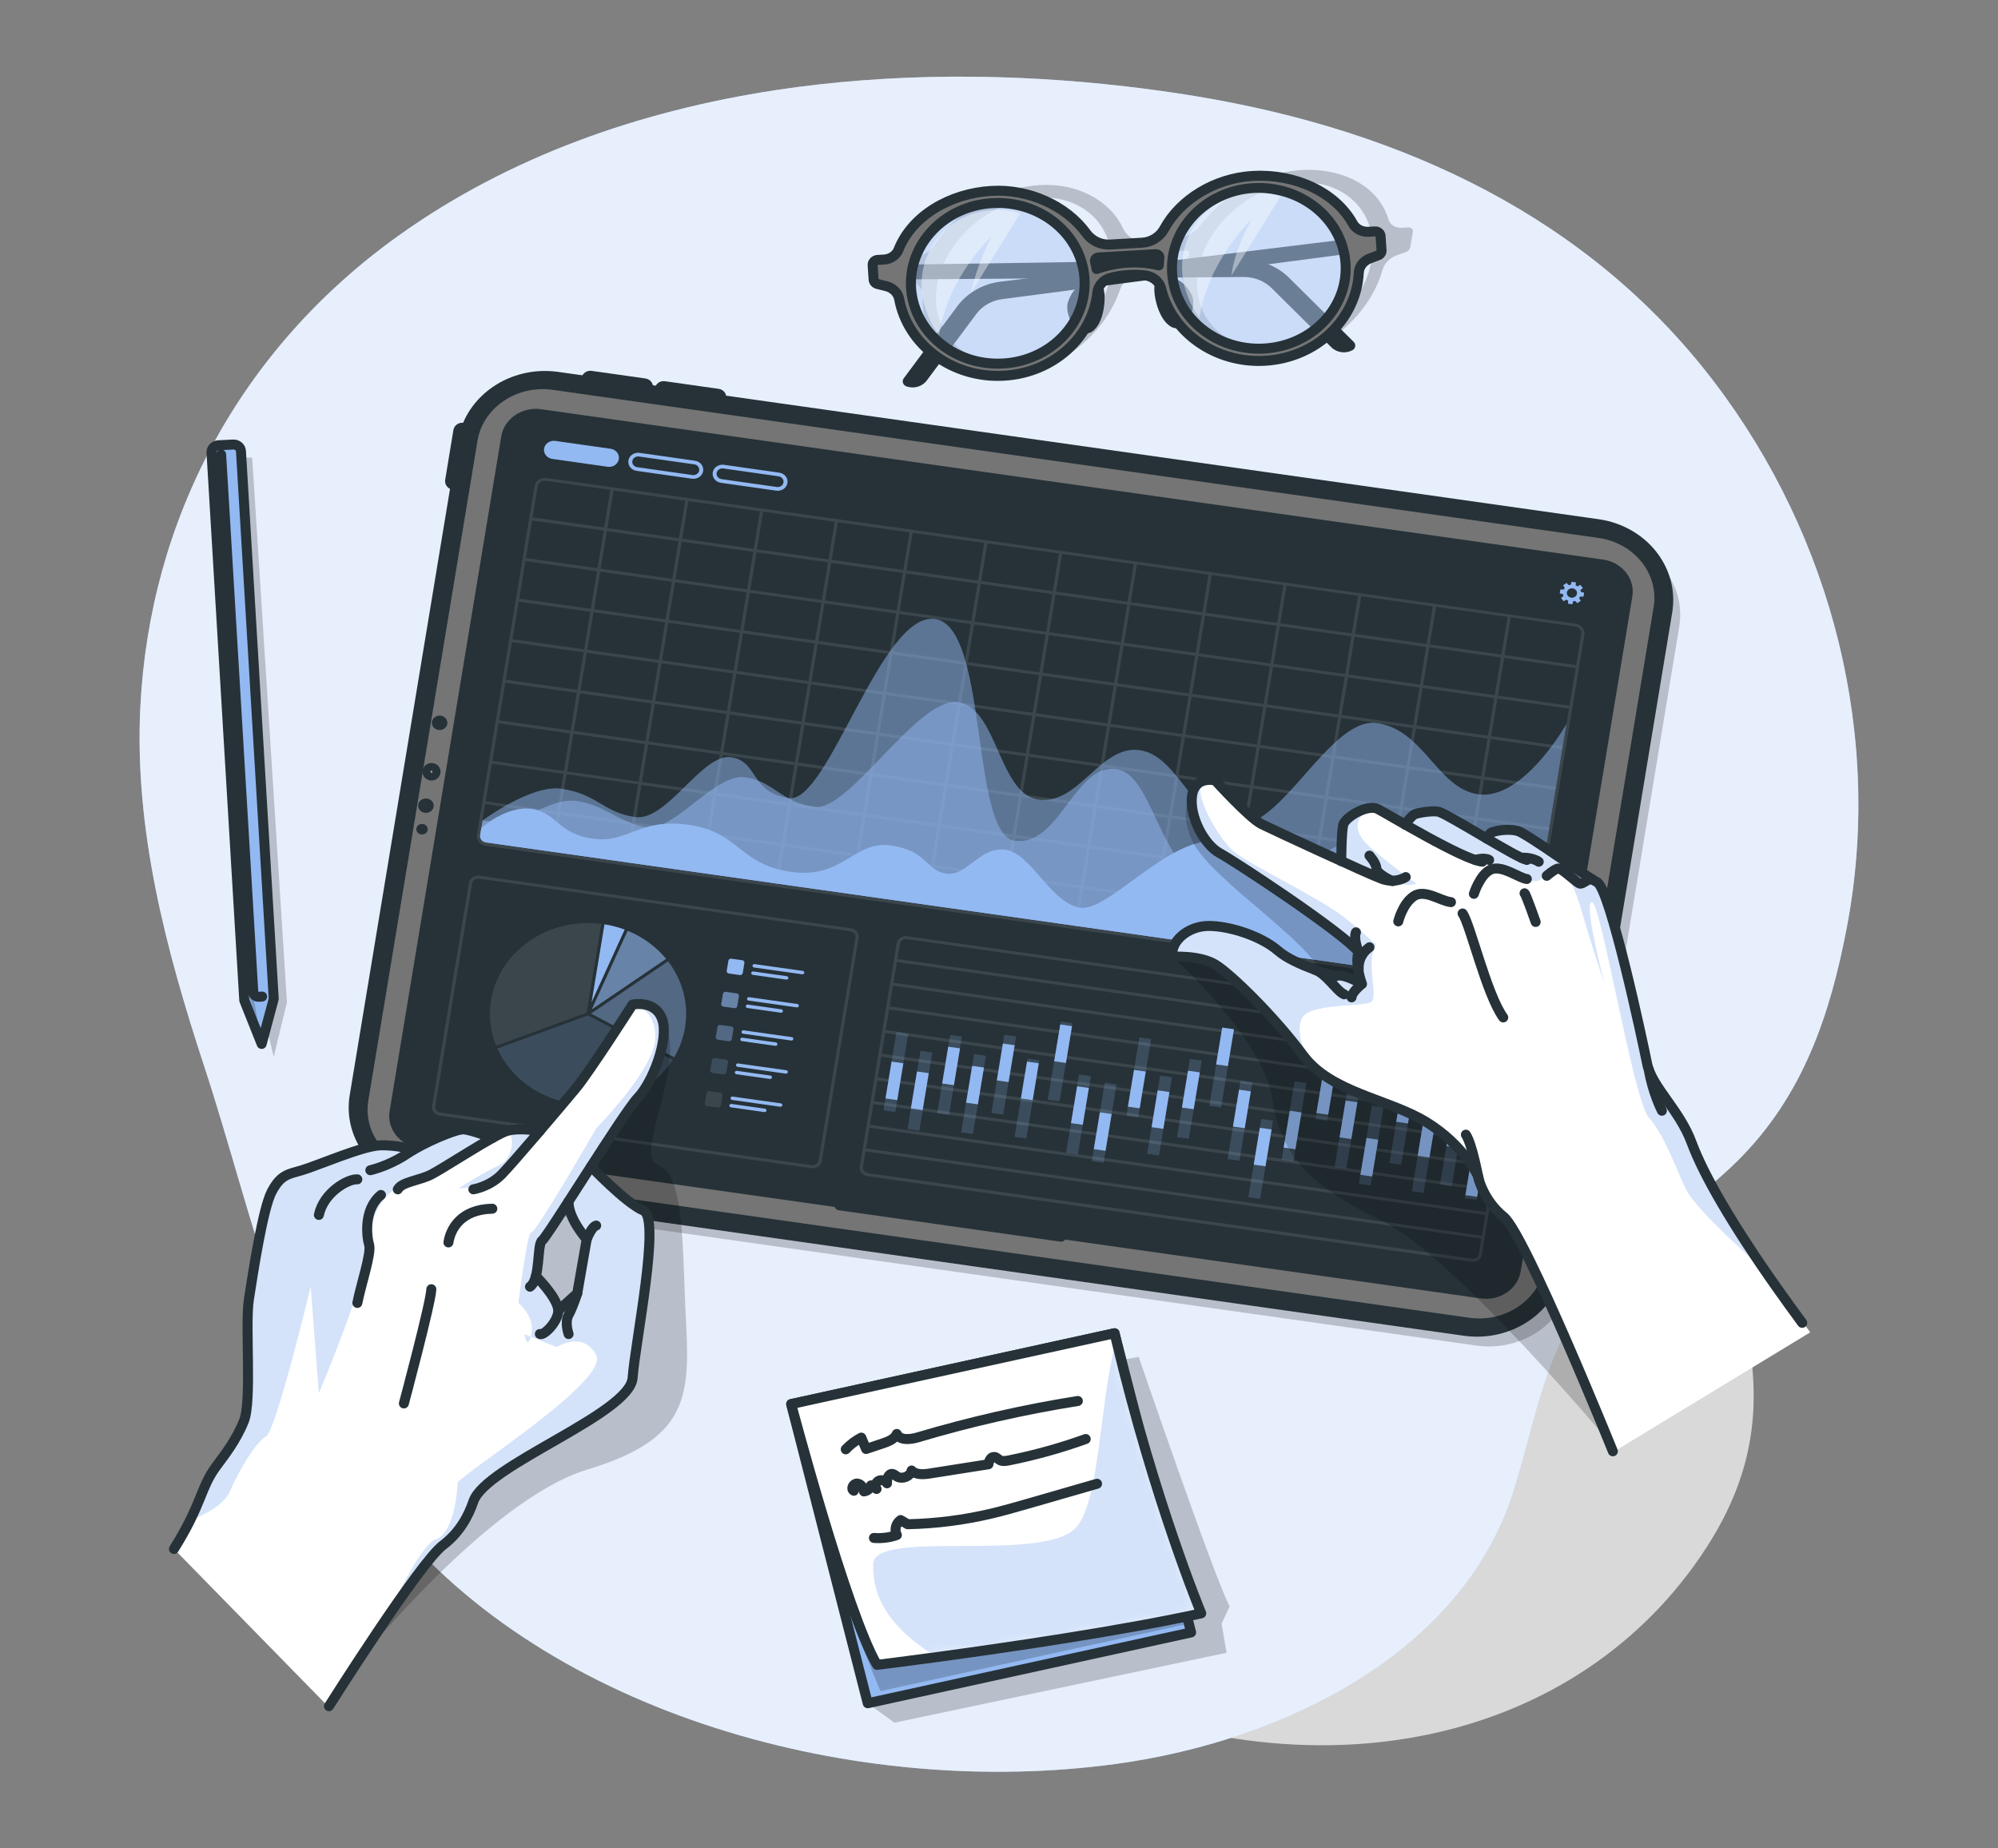 <svg width="200" height="185" viewBox="0 0 200 185" fill="none" xmlns="http://www.w3.org/2000/svg">
<rect x="0" y="0" width="200" height="185" fill="#808080" stroke="none"/>
<path opacity="0.7" d="M27.172 61.823C27.172 61.823 16.02 88.459 31.692 115.288C47.36 142.12 79.644 156.284 105.48 168.402C131.316 180.519 158.144 174.618 170.892 154.771C183.64 134.924 166.152 120.757 166.132 92.455C166.112 64.154 170.712 56.662 154.148 32.752C137.584 8.839 96.924 3.548 66.188 21.282C35.452 39.016 27.172 61.819 27.172 61.819V61.823Z" fill="white"/>
<path d="M77.58 9.031C64.016 11.104 51.012 15.658 39.964 23.535C23.892 34.994 14.976 52.125 14.048 70.759C13.436 83.057 16.608 95.049 20.444 106.726C25.376 121.748 28.56 138.861 38.86 151.7C54.896 171.687 85.896 180.108 111.816 176.53C128.564 174.218 146.26 165.419 151.412 149.52C153.32 143.634 154.248 137.307 157.508 131.868C161.416 125.348 168.5 121.541 173.88 116.232C180.524 109.675 183.204 101.506 184.86 92.862C188.484 73.952 183.536 53.913 171.588 38.224C159.12 21.852 140.624 13.072 119.624 9.616C117.32 9.235 115.004 8.917 112.68 8.647C101.148 7.311 89.156 7.267 77.576 9.031H77.58Z" fill="#AECAF5"/>
<path opacity="0.7" d="M77.58 9.031C64.016 11.104 51.012 15.658 39.964 23.535C23.892 34.994 14.976 52.125 14.048 70.759C13.436 83.057 16.608 95.049 20.444 106.726C25.376 121.748 28.56 138.861 38.86 151.7C54.896 171.687 85.896 180.108 111.816 176.53C128.564 174.218 146.26 165.419 151.412 149.52C153.32 143.634 154.248 137.307 157.508 131.868C161.416 125.348 168.5 121.541 173.88 116.232C180.524 109.675 183.204 101.506 184.86 92.862C188.484 73.952 183.536 53.913 171.588 38.224C159.12 21.852 140.624 13.072 119.624 9.616C117.32 9.235 115.004 8.917 112.68 8.647C101.148 7.311 89.156 7.267 77.576 9.031H77.58Z" fill="white"/>
<path opacity="0.2" d="M80.512 141.584L113.984 135.809C113.984 135.809 121.56 157.92 123.088 160.78L122.28 162.515L122.784 165.42L89.528 172.42L86.86 170.474L80.512 141.584Z" fill="black"/>
<path d="M111.567 133.439L79.194 140.528L86.859 170.473L119.232 163.384L111.567 133.439Z" fill="#93B9F2"/>
<mask id="mask0_6895_63170" style="mask-type:luminance" maskUnits="userSpaceOnUse" x="79" y="133" width="41" height="38">
<path d="M111.567 133.439L79.194 140.528L86.859 170.473L119.232 163.384L111.567 133.439Z" fill="white"/>
</mask>
<g mask="url(#mask0_6895_63170)">
<path opacity="0.2" d="M113.636 141.518L119.008 162.5L88.136 169.26C84.416 160.65 81.572 149.809 81.572 149.809L113.636 141.518Z" fill="black"/>
</g>
<path d="M111.567 133.439L79.194 140.528L86.859 170.473L119.232 163.384L111.567 133.439Z" stroke="#263238" stroke-linecap="round" stroke-linejoin="round"/>
<path d="M120.244 161.475C112.156 163.248 100.696 164.913 93.784 165.852C90.168 166.341 87.792 166.629 87.792 166.629C84.728 161.435 79.2 140.53 79.2 140.53L111.572 133.44C111.632 133.696 111.692 133.951 111.752 134.203C115.616 150.383 120.244 161.475 120.244 161.475Z" fill="white"/>
<mask id="mask1_6895_63170" style="mask-type:luminance" maskUnits="userSpaceOnUse" x="79" y="133" width="42" height="34">
<path d="M120.244 161.475C112.156 163.248 100.696 164.913 93.784 165.852C90.168 166.341 87.792 166.629 87.792 166.629C84.728 161.435 79.2 140.53 79.2 140.53L111.572 133.44C111.632 133.696 111.692 133.951 111.752 134.203C115.616 150.383 120.244 161.475 120.244 161.475Z" fill="white"/>
</mask>
<g mask="url(#mask1_6895_63170)">
<path opacity="0.4" d="M120.244 161.475C112.156 163.247 100.696 164.912 93.784 165.852C88.592 162.659 87.34 159.529 87.404 156.543C87.476 152.994 104.168 156.461 107.656 152.95C110.144 150.445 110.072 139.811 111.752 134.202C115.616 150.382 120.244 161.475 120.244 161.475Z" fill="#93B9F2"/>
</g>
<path d="M120.244 161.475C112.156 163.248 100.696 164.913 93.784 165.852C90.168 166.341 87.792 166.629 87.792 166.629C84.728 161.435 79.2 140.53 79.2 140.53L111.572 133.44C111.632 133.696 111.692 133.951 111.752 134.203C115.616 150.383 120.244 161.475 120.244 161.475Z" stroke="#263238" stroke-linecap="round" stroke-linejoin="round"/>
<path d="M84.66 145.058C85.1 144.588 85.628 144.189 86.216 143.885C86.376 144.267 86.536 144.644 86.696 145.025C87.256 144.836 87.816 144.648 88.372 144.463C88.932 144.274 89.552 144.033 89.768 143.519C90.076 144.196 91.136 144.082 91.892 143.856C97.124 142.298 102.476 141.081 107.892 140.219" stroke="#263238" stroke-linecap="round" stroke-linejoin="round"/>
<path d="M85.472 149.203C85.124 149.036 85.412 148.459 85.804 148.485C86.196 148.511 86.448 148.907 86.48 149.269C86.82 149.236 87.12 148.981 87.188 148.666C87.372 148.785 87.556 148.903 87.744 149.025C87.552 148.77 87.648 148.374 87.936 148.218C88.224 148.063 88.648 148.181 88.792 148.459C88.752 148.041 88.928 147.43 89.372 147.53C89.516 147.564 89.624 147.675 89.748 147.756C90.276 148.107 91.148 147.771 91.252 147.179C91.688 147.638 92.468 147.575 93.12 147.471C95.06 147.164 97.004 146.861 98.944 146.553C98.996 146.213 99.184 145.776 99.548 145.821C99.76 145.847 99.9 146.039 100.088 146.139C100.352 146.28 100.684 146.228 100.98 146.169C103.6 145.643 106.18 144.929 108.68 144.026" stroke="#263238" stroke-linecap="round" stroke-linejoin="round"/>
<path d="M87.48 153.927C88.256 153.99 89.048 153.89 89.776 153.635C89.5 153.139 89.668 152.469 90.152 152.136C90.388 152.277 90.62 152.414 90.856 152.554C93.688 152.495 96.508 152.136 99.252 151.485C100.484 151.193 101.696 150.841 102.912 150.494C105.212 149.831 107.516 149.165 109.816 148.503" stroke="#263238" stroke-linecap="round" stroke-linejoin="round"/>
<path opacity="0.2" d="M140.976 22.759L140.332 22.796C139.68 22.832 139.144 22.507 138.984 21.952C138.004 18.64 134.412 16.779 130.248 17.02C126.492 17.234 122.54 19.425 120.248 22.451C119.628 23.269 118.68 23.831 117.72 23.887L114.524 24.072C113.564 24.128 112.788 23.665 112.44 22.903C111.148 20.083 107.872 18.307 104.116 18.522C99.952 18.762 95.648 21.075 93.508 24.564C93.152 25.149 92.492 25.545 91.84 25.582L91.196 25.619C90.904 25.637 90.628 25.874 90.58 26.155L90.328 27.642C90.288 27.872 90.416 28.064 90.64 28.109L91.42 28.323C92.032 28.494 92.416 29.004 92.38 29.644C92.104 34.384 95.72 37.866 100.872 37.573C105.84 37.288 110.56 33.585 112.104 29.012C112.352 28.271 113.06 27.657 113.852 27.472C114.784 27.258 115.984 27.099 117.224 27.254C117.976 27.346 118.504 27.89 118.5 28.627C118.488 33.118 122.032 36.36 127.004 36.075C132.152 35.779 137.04 31.809 138.392 27.006C138.576 26.355 139.144 25.789 139.824 25.548L140.692 25.238C140.936 25.167 141.132 24.956 141.172 24.727L141.424 23.239C141.472 22.962 141.272 22.747 140.98 22.766L140.976 22.759ZM101.076 36.312C96.292 36.585 93.032 33.1 93.808 28.542C94.584 23.983 99.112 20.05 103.896 19.776C108.68 19.503 111.94 22.988 111.164 27.546C110.388 32.105 105.86 36.038 101.076 36.312ZM112.592 26.588C112.612 26.329 112.62 26.074 112.616 25.822C112.616 25.615 112.82 25.415 113.044 25.4L118.772 25.071C118.996 25.06 119.136 25.238 119.064 25.452C118.976 25.707 118.896 25.963 118.824 26.222C116.36 25.552 113.9 26.144 112.596 26.588H112.592ZM127.208 34.813C122.424 35.087 119.164 31.602 119.94 27.043C120.716 22.485 125.244 18.552 130.028 18.278C134.812 18.004 138.072 21.489 137.296 26.048C136.52 30.606 131.992 34.539 127.208 34.813Z" fill="black"/>
<path d="M136.868 23.688L100.164 28.187C98.412 28.401 96.84 29.293 95.836 30.64L90.464 37.866C90.252 38.151 90.384 38.547 90.736 38.672C91.476 38.935 92.316 38.695 92.764 38.092L97.732 31.417C98.332 30.614 99.268 30.077 100.312 29.941L137.004 25.131L136.868 23.688Z" fill="#263238"/>
<path d="M87.352 26.537L124.368 25.971C126.136 25.945 127.832 26.611 129.04 27.806L135.508 34.221C135.764 34.477 135.696 34.884 135.368 35.058C134.676 35.42 133.808 35.294 133.268 34.758L127.288 28.834C126.568 28.12 125.556 27.717 124.5 27.724L87.444 27.983L87.348 26.537H87.352Z" fill="#263238"/>
<path d="M109.788 28.715C110.244 28.797 110.224 31.664 109.192 32.648C108.164 33.633 107.1 31.254 107.372 30.403C107.644 29.552 108.36 28.464 109.788 28.712V28.715Z" fill="#AECAF5" stroke="#263238" stroke-linecap="round" stroke-linejoin="round"/>
<path d="M116.22 28.345C115.78 28.475 116.184 31.324 117.336 32.182C118.488 33.041 119.224 30.558 118.844 29.747C118.464 28.937 117.604 27.934 116.22 28.345Z" fill="#AECAF5" stroke="#263238" stroke-linecap="round" stroke-linejoin="round"/>
<path opacity="0.5" d="M93.288 21.97C95.224 20.439 99.324 17.83 103.812 20.309C108.3 22.792 109.852 25.482 108.928 29.141C108.004 32.8 105.18 37.677 98.524 36.826C91.868 35.975 87.276 26.725 93.288 21.97Z" fill="#AECAF5"/>
<path opacity="0.5" d="M119.46 20.79C121.396 19.258 125.496 16.649 129.984 19.128C134.472 21.611 136.024 24.301 135.1 27.96C134.176 31.62 131.352 36.496 124.696 35.645C118.04 34.794 113.448 25.544 119.46 20.79Z" fill="#AECAF5"/>
<path d="M137.632 23.162L136.988 23.199C136.336 23.236 135.716 22.922 135.42 22.381C133.64 19.17 129.556 17.368 125.388 17.608C121.632 17.823 118.148 19.954 116.544 22.896C116.112 23.691 115.284 24.235 114.324 24.291L111.128 24.476C110.168 24.531 109.272 24.083 108.736 23.343C106.752 20.609 103.012 18.889 99.256 19.107C95.092 19.347 91.28 21.597 89.94 24.99C89.716 25.556 89.144 25.941 88.492 25.978L87.848 26.015C87.556 26.033 87.332 26.263 87.352 26.536L87.448 27.983C87.464 28.205 87.64 28.39 87.876 28.434L88.716 28.642C89.376 28.805 89.888 29.3 90.004 29.922C90.852 34.525 95.348 37.899 100.496 37.603C105.464 37.318 109.368 33.714 109.844 29.274C109.92 28.557 110.492 27.957 111.248 27.78C112.144 27.569 113.32 27.413 114.616 27.561C115.4 27.65 116.064 28.179 116.236 28.893C117.292 33.256 121.656 36.393 126.628 36.108C131.776 35.812 135.784 31.95 136.016 27.288C136.048 26.655 136.488 26.107 137.12 25.867L137.928 25.563C138.156 25.493 138.308 25.29 138.292 25.067L138.196 23.621C138.176 23.351 137.928 23.143 137.632 23.162ZM100.416 36.382C95.632 36.656 91.496 33.278 91.2 28.853C90.904 24.427 94.556 20.602 99.34 20.328C104.124 20.054 108.26 23.432 108.556 27.857C108.852 32.282 105.2 36.108 100.416 36.382ZM109.772 26.925C109.728 26.673 109.676 26.425 109.612 26.181C109.56 25.981 109.72 25.785 109.944 25.77L115.672 25.441C115.896 25.43 116.084 25.604 116.056 25.811C116.024 26.059 116.004 26.307 115.996 26.559C113.34 25.911 110.988 26.492 109.768 26.925H109.772ZM126.548 34.884C121.764 35.157 117.628 31.779 117.332 27.354C117.036 22.929 120.688 19.103 125.472 18.829C130.256 18.555 134.392 21.934 134.688 26.359C134.984 30.784 131.332 34.61 126.548 34.884Z" fill="#757575" stroke="#263238" stroke-linecap="round" stroke-linejoin="round"/>
<path opacity="0.4" d="M94 33.537C94 33.537 90.796 29.622 93.056 25.071C95.092 20.975 99.864 20.509 102.112 21.39L97.18 29.333C97.836 26.366 99.22 23.691 99.22 23.691C99.22 23.691 94.872 27.757 94 33.537Z" fill="white"/>
<path opacity="0.4" d="M120.072 31.809C120.072 31.809 116.868 27.895 119.128 23.343C121.164 19.248 125.936 18.781 128.184 19.662L123.252 27.606C123.624 24.75 125.292 21.963 125.292 21.963C125.292 21.963 120.944 26.03 120.072 31.809Z" fill="white"/>
<path opacity="0.2" d="M26.24 100.95L27.4 105.771L28.724 100.314L25.244 45.802H22.872L26.24 100.95Z" fill="black"/>
<path d="M24.12 45.14L27.4 99.974L26.192 104.484L24.452 100.126L21.172 45.292C21.148 44.91 21.464 44.589 21.872 44.566L23.332 44.492C23.744 44.47 24.092 44.763 24.116 45.14H24.12Z" fill="#93B9F2"/>
<mask id="mask2_6895_63170" style="mask-type:luminance" maskUnits="userSpaceOnUse" x="21" y="44" width="7" height="61">
<path d="M24.12 45.14L27.4 99.974L26.192 104.484L24.452 100.126L21.172 45.292C21.148 44.91 21.464 44.589 21.872 44.566L23.332 44.492C23.744 44.47 24.092 44.763 24.116 45.14H24.12Z" fill="white"/>
</mask>
<g mask="url(#mask2_6895_63170)">
<path opacity="0.2" d="M26.192 104.485L24.452 100.126L21.172 45.292C21.148 44.911 21.464 44.589 21.872 44.567L22.076 44.556L25.38 99.793L26.188 104.485H26.192Z" fill="black"/>
</g>
<path d="M24.12 45.14L27.4 99.974L26.192 104.484L24.452 100.126L21.172 45.292C21.148 44.91 21.464 44.589 21.872 44.566L23.332 44.492C23.744 44.47 24.092 44.763 24.116 45.14H24.12Z" stroke="#263238" stroke-linecap="round" stroke-linejoin="round"/>
<path d="M22.136 45.491L25.356 99.323C25.372 99.582 25.608 99.778 25.888 99.763L26.24 99.744" fill="#93B9F2"/>
<path d="M22.136 45.491L25.356 99.323C25.372 99.582 25.608 99.778 25.888 99.763L26.24 99.744" stroke="#263238" stroke-linecap="round" stroke-linejoin="round"/>
<path opacity="0.2" d="M36.7 111.17L47.544 45.632C48.24 41.436 52.48 38.553 57.016 39.197L161.14 53.938C165.676 54.582 168.792 58.504 168.096 62.7L157.252 128.238C156.556 132.434 152.316 135.316 147.78 134.672L43.656 119.931C39.12 119.288 36.004 115.366 36.7 111.17Z" fill="black"/>
<path d="M45.057 48.098L45.88 43.12C45.913 42.919 46.114 42.783 46.331 42.813L48.601 43.135L47.658 48.837L45.388 48.515C45.171 48.485 45.023 48.299 45.057 48.098Z" fill="#93B9F2" stroke="#263238" stroke-linecap="round" stroke-linejoin="round"/>
<path d="M59.155 37.614L64.536 38.376C64.754 38.407 64.901 38.592 64.868 38.793L64.52 40.893L58.356 40.02L58.703 37.921C58.737 37.719 58.937 37.583 59.155 37.614Z" fill="#93B9F2" stroke="#263238" stroke-linecap="round" stroke-linejoin="round"/>
<path d="M66.489 38.65L71.87 39.412C72.088 39.443 72.235 39.628 72.202 39.829L71.855 41.929L65.69 41.056L66.038 38.957C66.071 38.756 66.272 38.619 66.489 38.65Z" fill="#93B9F2" stroke="#263238" stroke-linecap="round" stroke-linejoin="round"/>
<path d="M35.5 109.69L46.344 44.152C47.04 39.956 51.28 37.074 55.816 37.718L159.94 52.459C164.476 53.102 167.592 57.025 166.896 61.22L156.052 126.758C155.356 130.954 151.116 133.836 146.58 133.193L42.456 118.452C37.92 117.808 34.804 113.886 35.5 109.69Z" fill="#93B9F2" stroke="#263238" stroke-linecap="round" stroke-linejoin="round"/>
<path d="M146.992 132.382L42.328 117.564C38.448 117.012 35.78 113.656 36.376 110.067L47.304 44.03C47.9 40.441 51.528 37.973 55.408 38.524L160.072 53.343C163.952 53.894 166.62 57.25 166.024 60.839L155.096 126.877C154.5 130.466 150.872 132.933 146.992 132.382Z" fill="#757575" stroke="#263238" stroke-linecap="round" stroke-linejoin="round"/>
<path d="M43.596 77.3C43.56 77.507 43.352 77.648 43.132 77.615C42.908 77.582 42.756 77.389 42.792 77.186C42.828 76.978 43.036 76.838 43.256 76.871C43.48 76.904 43.632 77.097 43.596 77.3Z" fill="#999999" stroke="#263238" stroke-linecap="round" stroke-linejoin="round"/>
<path d="M43.404 80.746C43.34 81.138 42.94 81.408 42.516 81.349C42.092 81.29 41.8 80.919 41.864 80.527C41.928 80.135 42.328 79.865 42.752 79.924C43.176 79.983 43.468 80.353 43.404 80.746Z" fill="#263238"/>
<path d="M44.776 72.454C44.712 72.846 44.312 73.116 43.888 73.057C43.464 72.998 43.172 72.627 43.236 72.235C43.3 71.843 43.7 71.573 44.124 71.632C44.548 71.691 44.84 72.061 44.776 72.454Z" fill="#263238"/>
<path d="M42.804 83.073C42.756 83.361 42.468 83.557 42.156 83.513C41.844 83.468 41.632 83.202 41.68 82.913C41.728 82.625 42.016 82.429 42.328 82.473C42.64 82.517 42.852 82.784 42.804 83.073Z" fill="#263238"/>
<path d="M163.396 59.704L152.224 127.236C151.928 129.008 150.14 130.226 148.224 129.955L60.54 117.542L58.64 117.272L51.492 116.258L48.032 115.77L43.032 115.063L41.94 114.908C40.024 114.637 38.708 112.98 39 111.208L50.176 43.675C50.468 41.903 52.26 40.686 54.176 40.959L86.908 45.592L91.86 46.295L96.592 46.965L102.672 47.823L104.872 48.134L160.46 56.004C162.376 56.277 163.688 57.931 163.396 59.704Z" fill="#263238"/>
<g opacity="0.1">
<path d="M81.204 116.917L44.02 111.652C43.516 111.582 43.168 111.145 43.248 110.679L46.94 88.36C47.016 87.894 47.488 87.572 47.992 87.646L85.176 92.911C85.68 92.982 86.028 93.418 85.948 93.885L82.256 116.203C82.18 116.669 81.708 116.991 81.204 116.917ZM47.948 87.939C47.62 87.891 47.312 88.101 47.264 88.405L43.572 110.723C43.52 111.027 43.748 111.312 44.076 111.356L81.26 116.621C81.588 116.669 81.896 116.458 81.944 116.155L85.636 93.836C85.688 93.533 85.46 93.248 85.132 93.204L47.948 87.939Z" fill="white"/>
</g>
<path opacity="0.4" d="M59.16 101.451L67.488 105.821C68.02 104.918 68.396 103.919 68.572 102.842C68.972 100.415 68.296 98.066 66.872 96.212L59.16 101.451Z" fill="#93B9F2"/>
<path opacity="0.6" d="M59.24 101.025L66.68 95.971C65.688 94.765 64.372 93.784 62.828 93.155L61.36 96.371L59.236 101.025H59.24Z" fill="#93B9F2"/>
<path d="M60.508 92.512L59.22 100.3L62.532 93.037C61.892 92.8 61.216 92.623 60.508 92.512Z" fill="#93B9F2"/>
<path opacity="0.1" d="M58.72 101.358L60.192 92.467C54.892 91.797 49.968 95.183 49.156 100.093C48.892 101.691 49.096 103.256 49.672 104.67L58.716 101.362L58.72 101.358Z" fill="white"/>
<path opacity="0.2" d="M57.376 110.446C61.464 111.023 65.344 109.181 67.324 106.076L58.848 101.629L49.788 104.944C51.06 107.778 53.856 109.947 57.376 110.446Z" fill="#93B9F2"/>
<path d="M74.304 96.107L73.201 95.951C73.064 95.932 72.935 96.019 72.914 96.146L72.745 97.167C72.724 97.294 72.819 97.413 72.956 97.433L74.059 97.589C74.197 97.608 74.326 97.521 74.347 97.394L74.515 96.373C74.536 96.246 74.442 96.127 74.304 96.107Z" fill="#93B9F2"/>
<path d="M80.3 97.514L75.48 96.834C75.38 96.819 75.308 96.73 75.324 96.638C75.34 96.545 75.436 96.478 75.536 96.493L80.356 97.174C80.456 97.189 80.528 97.278 80.512 97.37C80.496 97.463 80.4 97.529 80.3 97.514Z" fill="#93B9F2"/>
<path d="M78.704 98.044L75.356 97.57C75.256 97.555 75.184 97.466 75.2 97.374C75.216 97.281 75.312 97.215 75.412 97.23L78.76 97.703C78.86 97.718 78.932 97.807 78.916 97.899C78.9 97.992 78.804 98.058 78.704 98.044Z" fill="#93B9F2"/>
<path opacity="0.6" d="M73.757 99.423L72.653 99.267C72.516 99.247 72.387 99.335 72.366 99.462L72.197 100.482C72.176 100.61 72.271 100.728 72.408 100.748L73.511 100.904C73.649 100.924 73.778 100.836 73.799 100.709L73.968 99.689C73.989 99.561 73.894 99.442 73.757 99.423Z" fill="#93B9F2"/>
<path d="M79.752 100.826L74.932 100.145C74.832 100.13 74.76 100.042 74.776 99.949C74.792 99.857 74.888 99.79 74.988 99.805L79.808 100.486C79.908 100.5 79.98 100.589 79.964 100.682C79.948 100.774 79.852 100.841 79.752 100.826Z" fill="#93B9F2"/>
<path d="M78.156 101.359L74.808 100.885C74.708 100.871 74.636 100.782 74.652 100.689C74.668 100.597 74.764 100.53 74.864 100.545L78.212 101.019C78.312 101.033 78.384 101.122 78.368 101.215C78.352 101.307 78.256 101.374 78.156 101.359Z" fill="#93B9F2"/>
<path opacity="0.4" d="M73.209 102.737L72.106 102.581C71.968 102.562 71.839 102.649 71.818 102.776L71.65 103.797C71.629 103.924 71.723 104.043 71.861 104.062L72.964 104.219C73.101 104.238 73.23 104.151 73.251 104.023L73.42 103.003C73.441 102.876 73.346 102.757 73.209 102.737Z" fill="#93B9F2"/>
<path d="M79.2 104.141L74.38 103.461C74.28 103.446 74.208 103.357 74.224 103.265C74.24 103.172 74.336 103.105 74.436 103.12L79.256 103.801C79.356 103.816 79.428 103.905 79.412 103.997C79.396 104.09 79.3 104.156 79.2 104.141Z" fill="#93B9F2"/>
<path d="M77.608 104.674L74.26 104.201C74.16 104.186 74.088 104.097 74.104 104.005C74.12 103.912 74.216 103.846 74.316 103.86L77.664 104.334C77.764 104.349 77.836 104.438 77.82 104.53C77.804 104.623 77.708 104.689 77.608 104.674Z" fill="#93B9F2"/>
<path opacity="0.2" d="M72.661 106.053L71.558 105.897C71.42 105.877 71.291 105.964 71.27 106.092L71.102 107.112C71.081 107.239 71.175 107.358 71.313 107.378L72.416 107.534C72.553 107.553 72.682 107.466 72.703 107.339L72.872 106.318C72.893 106.191 72.798 106.072 72.661 106.053Z" fill="#93B9F2"/>
<path d="M78.652 107.457L73.832 106.776C73.732 106.761 73.66 106.672 73.676 106.58C73.692 106.487 73.788 106.421 73.888 106.436L78.708 107.116C78.808 107.131 78.88 107.22 78.864 107.313C78.848 107.405 78.752 107.472 78.652 107.457Z" fill="#93B9F2"/>
<path d="M77.06 107.99L73.712 107.516C73.612 107.501 73.54 107.413 73.556 107.32C73.572 107.228 73.668 107.161 73.768 107.176L77.116 107.649C77.216 107.664 77.288 107.753 77.272 107.846C77.256 107.938 77.16 108.005 77.06 107.99Z" fill="#93B9F2"/>
<path opacity="0.1" d="M72.113 109.371L71.01 109.215C70.872 109.195 70.744 109.283 70.723 109.41L70.554 110.431C70.533 110.558 70.627 110.677 70.765 110.696L71.868 110.852C72.006 110.872 72.134 110.784 72.155 110.657L72.324 109.637C72.345 109.51 72.251 109.391 72.113 109.371Z" fill="white"/>
<path d="M78.104 110.771L73.284 110.091C73.184 110.076 73.112 109.987 73.128 109.894C73.144 109.802 73.24 109.735 73.34 109.75L78.16 110.431C78.26 110.446 78.332 110.535 78.316 110.627C78.3 110.72 78.204 110.786 78.104 110.771Z" fill="#93B9F2"/>
<path d="M76.512 111.304L73.164 110.831C73.064 110.816 72.992 110.727 73.008 110.635C73.024 110.542 73.12 110.476 73.22 110.49L76.568 110.964C76.668 110.979 76.74 111.068 76.724 111.16C76.708 111.253 76.612 111.319 76.512 111.304Z" fill="#93B9F2"/>
<g opacity="0.1">
<path d="M151.264 102.261L90.816 93.703C90.312 93.633 89.84 93.951 89.76 94.417L89.504 95.956L89.456 96.252L89.112 98.328L89.064 98.624L88.72 100.696L88.672 100.992L88.328 103.064L88.28 103.36L87.936 105.436L87.888 105.732L87.544 107.804L87.496 108.1L87.152 110.172L87.104 110.468L86.76 112.543L86.712 112.839L86.368 114.911L86.32 115.207L86.064 116.747C85.988 117.213 86.336 117.649 86.84 117.723L147.288 126.282C147.792 126.352 148.264 126.03 148.34 125.564L148.596 124.025L148.644 123.729L148.988 121.657L149.036 121.361L149.38 119.285L149.428 118.989L149.772 116.917L149.82 116.621L150.164 114.549L150.212 114.253L150.556 112.177L150.604 111.881L150.948 109.809L150.996 109.513L151.34 107.441L151.388 107.145L151.732 105.069L151.78 104.773L152.036 103.234C152.112 102.768 151.768 102.335 151.264 102.261ZM148.024 125.508C147.972 125.812 147.664 126.023 147.34 125.974L86.892 117.416C86.564 117.368 86.336 117.083 86.388 116.78L86.644 115.241L148.28 123.969L148.024 125.508ZM148.328 123.673L86.692 114.945L87.036 112.873L148.672 121.601L148.328 123.673ZM148.72 121.305L87.084 112.577L87.428 110.501L149.064 119.229L148.72 121.305ZM149.112 118.933L87.476 110.205L87.82 108.133L149.456 116.861L149.112 118.933ZM149.504 116.565L87.868 107.837L88.212 105.765L149.848 114.493L149.504 116.565ZM149.896 114.197L88.26 105.469L88.604 103.393L150.24 112.122L149.896 114.197ZM150.288 111.826L88.652 103.097L88.996 101.025L150.632 109.754L150.288 111.826ZM150.68 109.458L89.044 100.729L89.388 98.657L151.024 107.386L150.68 109.458ZM151.072 107.09L89.436 98.361L89.78 96.286L151.416 105.014L151.072 107.09ZM89.828 95.993L90.084 94.454C90.136 94.151 90.444 93.944 90.772 93.992L151.22 102.55C151.544 102.594 151.772 102.879 151.724 103.182L151.468 104.722L89.832 95.993H89.828Z" fill="white"/>
</g>
<g opacity="0.1">
<path d="M157.72 62.427L54.708 47.841C54.132 47.76 53.596 48.126 53.508 48.659L47.736 83.543C47.648 84.076 48.044 84.571 48.62 84.653L151.632 99.238C152.208 99.32 152.744 98.953 152.832 98.42L158.604 63.537C158.692 63.004 158.296 62.508 157.72 62.427ZM73.704 67.444L80.868 68.458L80.244 72.221L73.08 71.207L73.704 67.444ZM72.764 71.162L65.6 70.149L66.224 66.386L73.388 67.4L72.764 71.162ZM81.188 68.506L88.352 69.52L87.728 73.283L80.564 72.269L81.188 68.506ZM118.34 73.464L111.176 72.45L111.8 68.687L118.964 69.701L118.34 73.464ZM119.28 69.745L126.444 70.759L125.82 74.522L118.656 73.508L119.28 69.745ZM96.156 70.622L103.32 71.636L102.696 75.399L95.532 74.385L96.156 70.622ZM95.216 74.341L88.052 73.327L88.676 69.564L95.84 70.578L95.216 74.341ZM103.64 71.684L110.804 72.698L110.18 76.461L103.016 75.447L103.64 71.684ZM111.124 72.742L118.288 73.756L117.664 77.519L110.5 76.505L111.124 72.742ZM110.856 72.402L103.692 71.388L104.316 67.625L111.48 68.639L110.856 72.402ZM103.372 71.344L96.208 70.33L96.832 66.567L103.996 67.581L103.372 71.344ZM95.888 70.286L88.724 69.272L89.348 65.509L96.512 66.523L95.888 70.286ZM88.404 69.227L81.24 68.214L81.864 64.451L89.028 65.465L88.404 69.227ZM87.684 73.579L87.06 77.341L79.896 76.328L80.52 72.565L87.684 73.579ZM88.004 73.623L95.168 74.637L94.544 78.4L87.38 77.386L88.004 73.623ZM95.488 74.681L102.652 75.695L102.028 79.458L94.864 78.444L95.488 74.681ZM102.972 75.739L110.136 76.753L109.512 80.516L102.348 79.502L102.972 75.739ZM110.456 76.798L117.62 77.811L116.996 81.574L109.832 80.561L110.456 76.798ZM117.94 77.856L125.104 78.87L124.48 82.632L117.316 81.619L117.94 77.856ZM117.988 77.56L118.612 73.797L125.776 74.811L125.152 78.574L117.988 77.56ZM126.096 74.855L133.26 75.869L132.636 79.632L125.472 78.618L126.096 74.855ZM133.58 75.913L140.744 76.927L140.12 80.69L132.956 79.676L133.58 75.913ZM133.628 75.617L134.252 71.854L141.416 72.868L140.792 76.631L133.628 75.617ZM133.308 75.573L126.144 74.559L126.768 70.796L133.932 71.81L133.308 75.573ZM126.816 70.5L127.44 66.737L134.604 67.751L133.98 71.514L126.816 70.5ZM126.496 70.456L119.332 69.442L119.956 65.679L127.12 66.693L126.496 70.456ZM119.012 69.398L111.848 68.384L112.472 64.621L119.636 65.635L119.012 69.398ZM111.528 68.339L104.364 67.326L104.988 63.563L112.152 64.576L111.528 68.339ZM104.044 67.281L96.88 66.267L97.504 62.505L104.668 63.518L104.044 67.281ZM96.56 66.223L89.396 65.209L90.02 61.446L97.184 62.46L96.56 66.223ZM89.076 65.165L81.912 64.151L82.536 60.388L89.7 61.402L89.076 65.165ZM81.592 64.107L74.428 63.093L75.052 59.33L82.216 60.344L81.592 64.107ZM81.544 64.403L80.92 68.165L73.756 67.152L74.38 63.389L81.544 64.403ZM73.436 67.107L66.272 66.094L66.896 62.331L74.06 63.344L73.436 67.107ZM65.952 66.049L58.788 65.035L59.412 61.272L66.576 62.286L65.952 66.049ZM65.904 66.345L65.28 70.108L58.116 69.094L58.74 65.331L65.904 66.345ZM65.232 70.404L64.608 74.167L57.444 73.153L58.068 69.39L65.232 70.404ZM65.552 70.448L72.716 71.462L72.092 75.225L64.928 74.211L65.552 70.448ZM73.036 71.507L80.2 72.52L79.576 76.283L72.412 75.269L73.036 71.507ZM79.528 76.579L78.904 80.342L71.74 79.328L72.364 75.566L79.528 76.579ZM79.848 76.624L87.012 77.638L86.388 81.4L79.224 80.387L79.848 76.624ZM87.332 77.682L94.496 78.696L93.872 82.459L86.708 81.445L87.332 77.682ZM94.816 78.74L101.98 79.754L101.356 83.517L94.192 82.503L94.816 78.74ZM102.3 79.798L109.464 80.812L108.84 84.575L101.676 83.561L102.3 79.798ZM109.784 80.856L116.948 81.87L116.324 85.633L109.16 84.619L109.784 80.856ZM117.268 81.915L124.432 82.928L123.808 86.691L116.644 85.678L117.268 81.915ZM124.752 82.973L131.916 83.987L131.292 87.75L124.128 86.736L124.752 82.973ZM124.8 82.677L125.424 78.914L132.588 79.928L131.964 83.691L124.8 82.677ZM132.908 79.976L140.072 80.99L139.448 84.753L132.284 83.739L132.908 79.976ZM140.392 81.034L147.556 82.048L146.932 85.811L139.768 84.797L140.392 81.034ZM140.44 80.738L141.064 76.975L148.228 77.989L147.604 81.752L140.44 80.738ZM141.112 76.679L141.736 72.916L148.9 73.93L148.276 77.693L141.112 76.679ZM141.784 72.62L142.408 68.857L149.572 69.871L148.948 73.634L141.784 72.62ZM141.464 72.576L134.3 71.562L134.924 67.799L142.088 68.813L141.464 72.576ZM134.972 67.503L135.596 63.74L142.76 64.754L142.136 68.517L134.972 67.503ZM134.652 67.459L127.488 66.445L128.112 62.682L135.276 63.696L134.652 67.459ZM127.168 66.401L120.004 65.387L120.628 61.624L127.792 62.638L127.168 66.401ZM119.684 65.342L112.52 64.329L113.144 60.566L120.308 61.58L119.684 65.342ZM112.2 64.284L105.036 63.27L105.66 59.508L112.824 60.521L112.2 64.284ZM104.716 63.226L97.552 62.212L98.176 58.449L105.34 59.463L104.716 63.226ZM97.232 62.168L90.068 61.154L90.692 57.391L97.856 58.405L97.232 62.168ZM89.748 61.11L82.584 60.096L83.208 56.333L90.372 57.347L89.748 61.11ZM82.264 60.051L75.1 59.038L75.724 55.275L82.888 56.288L82.264 60.051ZM74.78 58.993L67.616 57.979L68.24 54.217L75.404 55.23L74.78 58.993ZM74.732 59.289L74.108 63.052L66.944 62.038L67.568 58.275L74.732 59.289ZM66.624 61.99L59.46 60.976L60.084 57.214L67.248 58.227L66.624 61.99ZM59.14 60.932L51.976 59.918L52.6 56.155L59.764 57.169L59.14 60.932ZM59.092 61.228L58.468 64.991L51.304 63.977L51.928 60.214L59.092 61.228ZM58.42 65.287L57.796 69.05L50.632 68.036L51.256 64.273L58.42 65.287ZM57.748 69.346L57.124 73.109L49.96 72.095L50.584 68.332L57.748 69.346ZM57.076 73.405L56.452 77.168L49.288 76.154L49.912 72.391L57.076 73.405ZM57.396 73.449L64.56 74.463L63.936 78.226L56.772 77.212L57.396 73.449ZM64.88 74.507L72.044 75.521L71.42 79.284L64.256 78.27L64.88 74.507ZM71.372 79.58L70.748 83.343L63.584 82.329L64.208 78.566L71.372 79.58ZM71.692 79.624L78.856 80.638L78.232 84.401L71.068 83.387L71.692 79.624ZM79.176 80.683L86.34 81.696L85.716 85.459L78.552 84.445L79.176 80.683ZM86.66 81.741L93.824 82.755L93.2 86.517L86.036 85.504L86.66 81.741ZM94.144 82.799L101.308 83.813L100.684 87.576L93.52 86.562L94.144 82.799ZM101.628 83.857L108.792 84.871L108.168 88.634L101.004 87.62L101.628 83.857ZM109.112 84.915L116.276 85.929L115.652 89.692L108.488 88.678L109.112 84.915ZM116.596 85.974L123.76 86.987L123.136 90.75L115.972 89.737L116.596 85.974ZM124.08 87.032L131.244 88.046L130.62 91.808L123.456 90.795L124.08 87.032ZM131.564 88.09L138.728 89.104L138.104 92.867L130.94 91.853L131.564 88.09ZM131.612 87.794L132.236 84.031L139.4 85.045L138.776 88.808L131.612 87.794ZM139.72 85.089L146.884 86.103L146.26 89.866L139.096 88.852L139.72 85.089ZM147.204 86.147L154.368 87.161L153.744 90.924L146.58 89.91L147.204 86.147ZM147.252 85.852L147.876 82.089L155.04 83.102L154.416 86.865L147.252 85.852ZM147.924 81.793L148.548 78.03L155.712 79.043L155.088 82.806L147.924 81.793ZM148.596 77.734L149.22 73.971L156.384 74.985L155.76 78.748L148.596 77.734ZM149.268 73.675L149.892 69.912L157.056 70.926L156.432 74.689L149.268 73.675ZM149.94 69.616L150.564 65.853L157.728 66.867L157.104 70.63L149.94 69.616ZM149.62 69.572L142.456 68.558L143.08 64.795L150.244 65.809L149.62 69.572ZM143.124 64.499L143.748 60.736L150.912 61.75L150.288 65.513L143.124 64.499ZM142.804 64.454L135.64 63.441L136.264 59.678L143.428 60.691L142.804 64.454ZM135.32 63.396L128.156 62.382L128.78 58.62L135.944 59.633L135.32 63.396ZM127.836 62.338L120.672 61.324L121.296 57.561L128.46 58.575L127.836 62.338ZM120.352 61.28L113.188 60.266L113.812 56.503L120.976 57.517L120.352 61.28ZM112.868 60.222L105.704 59.208L106.328 55.445L113.492 56.459L112.868 60.222ZM105.384 59.163L98.22 58.15L98.844 54.387L106.008 55.401L105.384 59.163ZM97.9 58.105L90.736 57.091L91.36 53.328L98.524 54.342L97.9 58.105ZM90.416 57.047L83.252 56.033L83.876 52.27L91.04 53.284L90.416 57.047ZM82.932 55.989L75.768 54.975L76.392 51.212L83.556 52.226L82.932 55.989ZM75.448 54.931L68.284 53.917L68.908 50.154L76.072 51.168L75.448 54.931ZM67.964 53.872L60.8 52.859L61.424 49.096L68.588 50.109L67.964 53.872ZM67.916 54.168L67.292 57.931L60.128 56.917L60.752 53.155L67.916 54.168ZM59.808 56.869L52.644 55.856L53.268 52.093L60.432 53.106L59.808 56.869ZM49.236 76.435L56.4 77.449L55.776 81.212L48.612 80.198L49.236 76.435ZM56.72 77.493L63.884 78.507L63.26 82.27L56.096 81.256L56.72 77.493ZM63.212 82.566L62.588 86.329L55.424 85.315L56.048 81.552L63.212 82.566ZM63.532 82.61L70.696 83.624L70.072 87.387L62.908 86.373L63.532 82.61ZM71.016 83.668L78.18 84.682L77.556 88.445L70.392 87.431L71.016 83.668ZM78.5 84.727L85.664 85.74L85.04 89.503L77.876 88.49L78.5 84.727ZM85.984 85.785L93.148 86.799L92.524 90.562L85.36 89.548L85.984 85.785ZM93.468 86.843L100.632 87.857L100.008 91.62L92.844 90.606L93.468 86.843ZM100.952 87.901L108.116 88.915L107.492 92.678L100.328 91.664L100.952 87.901ZM108.436 88.96L115.6 89.973L114.976 93.736L107.812 92.722L108.436 88.96ZM115.92 90.018L123.084 91.031L122.46 94.794L115.296 93.781L115.92 90.018ZM123.404 91.076L130.568 92.09L129.944 95.853L122.78 94.839L123.404 91.076ZM130.888 92.134L138.052 93.148L137.428 96.911L130.264 95.897L130.888 92.134ZM138.372 93.192L145.536 94.206L144.912 97.969L137.748 96.955L138.372 93.192ZM138.42 92.896L139.044 89.133L146.208 90.147L145.584 93.91L138.42 92.896ZM146.528 90.195L153.692 91.209L153.068 94.972L145.904 93.958L146.528 90.195ZM158.28 63.478L157.768 66.571L150.604 65.557L151.228 61.794L157.672 62.708C158.072 62.764 158.344 63.111 158.284 63.478H158.28ZM54.656 48.123L61.1 49.033L60.476 52.796L53.312 51.782L53.824 48.689C53.884 48.319 54.26 48.067 54.656 48.123ZM48.052 83.572L48.564 80.479L55.728 81.493L55.104 85.256L48.66 84.342C48.26 84.286 47.988 83.939 48.048 83.572H48.052ZM151.676 98.927L145.232 98.013L145.856 94.251L153.02 95.264L152.508 98.358C152.448 98.728 152.072 98.979 151.676 98.924V98.927Z" fill="white"/>
</g>
<path opacity="0.5" d="M154.32 87.461L152.516 98.368C152.456 98.724 152.1 98.964 151.716 98.909L48.648 84.316C48.264 84.26 48.004 83.931 48.064 83.579L48.304 82.122C48.304 82.122 53.148 78.51 56.18 78.94C59.764 79.447 60.396 81.326 63.584 81.778C66.768 82.229 70.288 75.376 73.176 75.787C74.736 76.009 75.136 77.119 75.904 78.14C76.472 78.903 77.252 79.609 78.864 79.865C78.9 79.872 78.944 79.879 78.98 79.883C82.9 80.438 88.204 61.187 93.6 61.953C95.984 62.29 96.948 66.541 97.664 71.229C98.572 77.156 99.084 83.79 101.584 84.145C106.056 84.778 107.576 76.387 111.732 76.979C114.344 77.349 115.296 81.829 117.496 85.374C118.796 87.475 120.536 89.248 123.324 89.64C125.856 89.999 127.548 89.455 128.864 88.6C131.444 86.932 132.596 84.083 135.82 84.541C137.728 84.811 138.428 86.173 139.136 87.457C139.756 88.578 140.388 89.64 141.86 89.851C143.592 90.095 145.064 87.805 146.628 85.77C147.912 84.097 149.252 82.595 150.848 82.821C152.476 83.05 153.436 84.86 153.92 86.151C154.196 86.895 154.316 87.464 154.316 87.464L154.32 87.461Z" fill="#93B9F2"/>
<path opacity="0.5" d="M156.8 72.472L152.516 98.369C152.456 98.724 152.1 98.964 151.716 98.909L48.648 84.316C48.264 84.26 48.004 83.931 48.064 83.58L48.304 82.122C52.584 82.729 54.868 79.765 57.74 80.172C60.612 80.579 62.1 82.433 64.788 82.814C67.48 83.195 71.62 77.375 74.564 77.793C75.072 77.863 75.512 77.989 75.904 78.141C77.036 78.577 77.816 79.284 78.864 79.865C79.576 80.257 80.408 80.597 81.556 80.76C85 81.249 91.892 69.716 95.888 70.282C96.584 70.382 97.16 70.726 97.664 71.229C100.024 73.608 100.632 79.558 103.96 80.028C107.996 80.597 110.156 74.526 114.068 75.081C117.98 75.636 119.14 81.874 123.676 82.518C128.216 83.162 133.124 71.699 137.832 72.369C142.536 73.035 143.884 78.921 147.976 79.499C152.46 80.135 156.796 72.472 156.796 72.472H156.8Z" fill="#93B9F2"/>
<path d="M154.808 84.511L152.516 98.368C152.456 98.723 152.1 98.964 151.716 98.908L48.648 84.315C48.264 84.26 48.004 83.93 48.064 83.579L48.184 82.865C48.332 82.732 50.76 80.612 53.224 80.963C55.772 81.322 55.776 83.435 59.332 83.938C62.884 84.441 63.92 81.84 68.96 82.554C74.004 83.268 73.98 86.528 79.192 87.264C84.404 88.001 85.48 84.097 89.18 84.619C92.876 85.14 92.636 87.138 94.736 87.434C96.836 87.73 98.064 84.682 100.652 85.048C103.24 85.414 105.22 90.431 108.136 90.846C110.184 91.134 113.808 87.386 117.5 85.37C119.064 84.519 120.64 83.979 122.116 84.189C125.16 84.619 126.936 86.817 128.868 88.596C130.084 89.717 131.36 90.668 133.048 90.909C135.46 91.249 137.292 89.233 139.144 87.453C140.648 86.006 142.164 84.719 144.008 84.981C145.184 85.148 146.004 85.433 146.64 85.766C148.232 86.594 148.66 87.712 150.576 87.982C152.884 88.308 154.816 84.511 154.816 84.511H154.808Z" fill="#93B9F2"/>
<path d="M60.82 46.717L55.288 45.932C54.748 45.854 54.38 45.392 54.464 44.892C54.548 44.393 55.048 44.053 55.588 44.13L61.12 44.915C61.66 44.992 62.028 45.455 61.944 45.954C61.86 46.454 61.36 46.794 60.82 46.717Z" fill="#93B9F2"/>
<path d="M63.876 45.684C63.904 45.684 63.936 45.684 63.964 45.692L69.496 46.476C69.652 46.498 69.788 46.576 69.88 46.691C69.972 46.809 70.012 46.95 69.988 47.094C69.944 47.357 69.696 47.553 69.408 47.553C69.38 47.553 69.348 47.553 69.32 47.546L63.788 46.761C63.632 46.739 63.496 46.661 63.404 46.547C63.312 46.428 63.272 46.288 63.296 46.143C63.34 45.881 63.588 45.684 63.876 45.684ZM63.876 45.315C63.396 45.315 62.976 45.636 62.904 46.088C62.82 46.587 63.192 47.05 63.728 47.127L69.26 47.912C69.312 47.919 69.36 47.923 69.412 47.923C69.892 47.923 70.312 47.601 70.384 47.15C70.468 46.65 70.096 46.188 69.56 46.11L64.028 45.326C63.976 45.318 63.928 45.315 63.876 45.315Z" fill="#93B9F2"/>
<path d="M72.316 46.88C72.344 46.88 72.376 46.88 72.404 46.887L77.936 47.672C78.092 47.694 78.228 47.772 78.32 47.886C78.412 48.005 78.452 48.145 78.428 48.289C78.384 48.552 78.136 48.748 77.848 48.748C77.82 48.748 77.788 48.748 77.76 48.741L72.228 47.956C72.072 47.934 71.936 47.857 71.844 47.742C71.752 47.623 71.712 47.483 71.736 47.339C71.78 47.076 72.028 46.88 72.316 46.88ZM72.316 46.51C71.836 46.51 71.416 46.832 71.344 47.283C71.26 47.783 71.632 48.245 72.168 48.323L77.7 49.107C77.752 49.115 77.8 49.118 77.852 49.118C78.332 49.118 78.752 48.796 78.824 48.345C78.908 47.846 78.536 47.383 78 47.305L72.468 46.521C72.416 46.514 72.368 46.51 72.316 46.51Z" fill="#93B9F2"/>
<path d="M158.504 59.722L158.572 59.323L158.252 59.252C158.244 59.186 158.228 59.123 158.2 59.06L158.448 58.86L158.188 58.535L157.908 58.694C157.852 58.653 157.792 58.62 157.728 58.594L157.748 58.29L157.316 58.227L157.24 58.523C157.168 58.531 157.1 58.546 157.032 58.572L156.816 58.342L156.464 58.583L156.636 58.842C156.592 58.894 156.556 58.949 156.528 59.008L156.2 58.99L156.132 59.389L156.452 59.46C156.46 59.526 156.476 59.589 156.504 59.652L156.256 59.852L156.516 60.177L156.796 60.018C156.852 60.059 156.912 60.092 156.976 60.118L156.956 60.422L157.388 60.484L157.464 60.188C157.536 60.181 157.604 60.166 157.672 60.14L157.888 60.37L158.24 60.129L158.068 59.87C158.112 59.819 158.148 59.763 158.176 59.704L158.504 59.722ZM157.272 59.819C156.996 59.778 156.804 59.541 156.848 59.282C156.892 59.023 157.148 58.849 157.428 58.89C157.708 58.931 157.896 59.167 157.852 59.426C157.808 59.685 157.552 59.859 157.272 59.819Z" fill="#93B9F2"/>
<path opacity="0.2" d="M96.291 103.751L95.112 103.584L93.817 111.411L94.996 111.578L96.291 103.751Z" fill="#93B9F2"/>
<path d="M96.096 104.927L94.918 104.76L94.309 108.443L95.487 108.61L96.096 104.927Z" fill="#93B9F2"/>
<path opacity="0.2" d="M93.32 105.347L92.141 105.181L90.846 113.008L92.025 113.174L93.32 105.347Z" fill="#93B9F2"/>
<path d="M91.789 107.242L91.179 110.929L92.358 111.095L92.968 107.409L91.789 107.242Z" fill="#93B9F2"/>
<path opacity="0.2" d="M90.914 103.471L89.736 103.305L88.441 111.132L89.619 111.298L90.914 103.471Z" fill="#93B9F2"/>
<path d="M90.426 106.418L89.247 106.251L88.638 109.938L89.816 110.104L90.426 106.418Z" fill="#93B9F2"/>
<path opacity="0.2" d="M98.685 105.669L97.507 105.502L96.212 113.329L97.39 113.496L98.685 105.669Z" fill="#93B9F2"/>
<path d="M98.495 106.845L97.316 106.678L96.707 110.364L97.885 110.531L98.495 106.845Z" fill="#93B9F2"/>
<path opacity="0.2" d="M101.715 103.729L100.537 103.562L99.242 111.389L100.42 111.556L101.715 103.729Z" fill="#93B9F2"/>
<path d="M101.569 104.612L100.39 104.445L99.781 108.132L100.959 108.299L101.569 104.612Z" fill="#93B9F2"/>
<path opacity="0.2" d="M104.033 106.124L102.855 105.957L101.56 113.784L102.738 113.951L104.033 106.124Z" fill="#93B9F2"/>
<path d="M103.982 106.42L102.803 106.253L102.194 109.94L103.372 110.106L103.982 106.42Z" fill="#93B9F2"/>
<path opacity="0.2" d="M107.355 102.406L106.177 102.239L104.882 110.066L106.06 110.233L107.355 102.406Z" fill="#93B9F2"/>
<path d="M107.311 102.703L106.133 102.536L105.523 106.219L106.702 106.386L107.311 102.703Z" fill="#93B9F2"/>
<path opacity="0.2" d="M109.19 107.711L108.012 107.544L106.717 115.371L107.895 115.538L109.19 107.711Z" fill="#93B9F2"/>
<path d="M108.996 108.89L107.818 108.724L107.208 112.41L108.386 112.577L108.996 108.89Z" fill="#93B9F2"/>
<path opacity="0.2" d="M111.764 108.543L110.586 108.376L109.291 116.203L110.47 116.37L111.764 108.543Z" fill="#93B9F2"/>
<path d="M111.276 111.492L110.098 111.325L109.488 115.012L110.666 115.179L111.276 111.492Z" fill="#93B9F2"/>
<path opacity="0.2" d="M115.231 103.999L114.053 103.832L112.758 111.659L113.936 111.826L115.231 103.999Z" fill="#93B9F2"/>
<path d="M114.691 107.246L113.513 107.079L112.903 110.762L114.082 110.929L114.691 107.246Z" fill="#93B9F2"/>
<path opacity="0.2" d="M117.307 107.82L116.128 107.653L114.834 115.48L116.012 115.647L117.307 107.82Z" fill="#93B9F2"/>
<path d="M117.06 109.297L115.882 109.13L115.273 112.813L116.451 112.98L117.06 109.297Z" fill="#93B9F2"/>
<path opacity="0.2" d="M120.293 106.152L119.115 105.985L117.82 113.812L118.998 113.979L120.293 106.152Z" fill="#93B9F2"/>
<path d="M120.099 107.332L118.921 107.165L118.311 110.852L119.489 111.019L120.099 107.332Z" fill="#93B9F2"/>
<path opacity="0.2" d="M123.526 103.012L122.347 102.845L121.053 110.672L122.231 110.838L123.526 103.012Z" fill="#93B9F2"/>
<path d="M123.522 103.014L122.343 102.848L121.733 106.534L122.912 106.701L123.522 103.014Z" fill="#93B9F2"/>
<path opacity="0.2" d="M125.356 108.345L124.178 108.178L122.883 116.005L124.061 116.171L125.356 108.345Z" fill="#93B9F2"/>
<path d="M125.206 109.231L124.027 109.064L123.417 112.751L124.596 112.918L125.206 109.231Z" fill="#93B9F2"/>
<path opacity="0.2" d="M127.432 112.162L126.254 111.995L124.959 119.822L126.138 119.989L127.432 112.162Z" fill="#93B9F2"/>
<path d="M127.286 113.045L126.108 112.878L125.498 116.565L126.676 116.731L127.286 113.045Z" fill="#93B9F2"/>
<path opacity="0.2" d="M130.766 108.394L129.588 108.228L128.293 116.054L129.471 116.221L130.766 108.394Z" fill="#93B9F2"/>
<path d="M130.282 111.337L129.104 111.17L128.494 114.857L129.672 115.023L130.282 111.337Z" fill="#93B9F2"/>
<path opacity="0.2" d="M134.15 104.345L132.971 104.179L131.677 112.006L132.855 112.172L134.15 104.345Z" fill="#93B9F2"/>
<path d="M133.562 107.882L132.383 107.715L131.774 111.402L132.952 111.568L133.562 107.882Z" fill="#93B9F2"/>
<path opacity="0.2" d="M136.067 109.142L134.889 108.976L133.594 116.802L134.772 116.969L136.067 109.142Z" fill="#93B9F2"/>
<path d="M135.877 110.318L134.698 110.151L134.088 113.838L135.267 114.005L135.877 110.318Z" fill="#93B9F2"/>
<path opacity="0.2" d="M138.496 110.821L137.318 110.654L136.023 118.481L137.201 118.648L138.496 110.821Z" fill="#93B9F2"/>
<path d="M137.964 114.064L136.786 113.897L136.176 117.584L137.354 117.751L137.964 114.064Z" fill="#93B9F2"/>
<path opacity="0.2" d="M141.551 108.753L140.373 108.586L139.078 116.413L140.256 116.58L141.551 108.753Z" fill="#93B9F2"/>
<path d="M141.551 108.757L140.373 108.59L139.763 112.277L140.941 112.443L141.551 108.757Z" fill="#93B9F2"/>
<path opacity="0.2" d="M143.797 111.569L142.619 111.402L141.324 119.229L142.502 119.396L143.797 111.569Z" fill="#93B9F2"/>
<path d="M143.698 112.159L142.519 111.992L141.91 115.679L143.088 115.846L143.698 112.159Z" fill="#93B9F2"/>
<path opacity="0.2" d="M146.624 110.887L145.445 110.721L144.151 118.548L145.329 118.714L146.624 110.887Z" fill="#93B9F2"/>
<path d="M146.572 111.183L145.394 111.017L144.784 114.703L145.963 114.87L146.572 111.183Z" fill="#93B9F2"/>
<path opacity="0.2" d="M149.102 112.27L147.923 112.104L146.628 119.93L147.807 120.097L149.102 112.27Z" fill="#93B9F2"/>
<path d="M148.474 116.099L147.296 115.933L146.686 119.619L147.864 119.786L148.474 116.099Z" fill="#93B9F2"/>
<path d="M106.32 123.14L84.13 119.999L84.025 120.635L106.215 123.776L106.32 123.14Z" fill="#999999" stroke="#263238" stroke-linecap="round" stroke-linejoin="round"/>
<path opacity="0.2" d="M120.424 78.397C120.424 78.397 117.416 79.939 119.332 84.12C121.244 88.305 132.9 95.172 132.664 98.665C132.664 98.665 120.7 91.768 117.376 95.749C117.376 95.749 126.412 103.856 127.352 109.954C128.288 116.055 131.364 118.756 138.424 122.234C145.484 125.712 160.872 144.071 160.872 144.071L158.572 113.25L136.176 89.867L125.1 84.032L120.42 78.397H120.424Z" fill="black"/>
<path d="M181.204 133.348C181.204 133.348 161.484 145.329 161.48 145.329C161.468 145.333 161.46 145.336 161.448 145.336C161.412 145.336 161.38 145.314 161.364 145.281C161.276 145.066 152.552 123.529 150.464 121.849C148.908 120.598 148.228 118.967 147.976 118.171C147.976 118.171 147.972 118.171 147.972 118.164C147.968 118.156 147.968 118.145 147.964 118.134C147.888 117.897 147.852 117.742 147.844 117.701C147.768 117.531 146.336 114.564 142.696 112.351C141.324 111.515 139.728 110.915 138.04 110.279C135.56 109.35 133.008 108.392 131.204 106.62C130.9 106.32 130.616 105.998 130.36 105.647C127.492 101.762 123.064 97.473 121.588 96.593C120.056 95.675 117.408 95.83 117.384 95.834C117.336 95.838 117.296 95.808 117.288 95.767C117.172 95.142 117.4 94.472 117.936 93.884C118.672 93.074 119.812 92.589 120.988 92.589C123.268 92.589 126.408 93.71 127.992 95.094C129.54 96.445 133.24 97.514 133.66 97.632C134.256 97.307 135.644 98.006 136.176 98.302C135.564 96.285 135.812 95.508 135.908 95.312C134.596 93.74 127.764 89.085 124.136 86.751H124.132C123.132 86.103 122.38 85.637 122.052 85.459C120.36 84.538 118.96 81.656 119.232 79.643C119.32 78.988 119.592 78.518 120.036 78.244C120.42 78.007 120.856 77.963 121.176 77.974C121.448 77.982 121.64 78.026 121.66 78.03C121.676 78.037 121.692 78.044 121.704 78.056C121.736 78.096 125.132 81.822 126.308 82.407C126.884 82.692 129.948 84.124 132.86 85.456C133.304 85.659 133.744 85.863 134.172 86.055C134.18 85.481 134.208 83.232 134.372 82.544C134.484 82.085 135.276 81.43 136.176 81.049C136.596 80.871 137.388 80.616 137.948 80.897C138.168 81.012 138.688 81.308 139.408 81.722C139.76 81.922 140.168 82.159 140.616 82.41C140.768 82.207 141.244 81.608 141.544 81.445C141.844 81.282 143.504 80.997 144.096 81.189C144.612 81.363 146.268 82.337 148.02 83.365C148.268 83.509 148.52 83.657 148.776 83.805C148.868 83.646 149.084 83.313 149.288 83.239C150.068 82.947 151.332 82.888 151.988 83.106C152.58 83.306 154.612 84.693 156.58 86.037C157.66 86.776 158.696 87.483 159.376 87.909C159.4 87.916 159.42 87.927 159.432 87.946C159.628 88.068 159.792 88.164 159.916 88.231C161.364 88.996 164.924 106.268 164.96 106.442C165.192 107.6 166.04 108.795 166.936 110.061C167.812 111.296 168.804 112.699 169.4 114.312C170.54 117.394 173.136 121.904 176.94 127.417C177.284 127.917 177.64 128.424 178.004 128.938C179.032 130.396 180.128 131.898 181.204 133.348Z" fill="white"/>
<path opacity="0.4" d="M137.256 100.278C136.492 100.836 130.948 100.307 130.268 102.032C129.868 103.049 130.164 104.588 131.204 106.62C130.9 106.32 130.616 105.998 130.36 105.647C127.492 101.762 123.064 97.473 121.588 96.593C120.056 95.675 117.408 95.83 117.384 95.834C117.336 95.838 117.296 95.808 117.288 95.767C117.172 95.142 117.4 94.472 117.936 93.884C118.672 93.074 119.812 92.589 120.988 92.589C123.268 92.589 126.408 93.71 127.992 95.094C129.54 96.445 133.24 97.514 133.66 97.632C134.256 97.307 135.644 98.006 136.176 98.302C135.564 96.285 135.812 95.508 135.908 95.312C134.596 93.74 127.764 89.085 124.136 86.751H124.132C123.132 86.103 122.38 85.637 122.052 85.459C120.36 84.538 118.96 81.656 119.232 79.643C119.32 78.988 119.592 78.518 120.036 78.244C120.42 78.007 120.856 77.963 121.176 77.974C120.924 78.063 120.672 78.2 120.424 78.396C119.312 79.273 121.964 83.902 123.456 85.182C125.016 86.517 132.032 89.833 134.552 91.808C135.936 92.893 137.752 94.535 137.752 94.535C136.644 96.278 138.016 99.723 137.256 100.278Z" fill="#93B9F2"/>
<path d="M163.016 71.977C163.012 71.943 163.012 71.936 163.016 71.951C163.02 71.962 163.02 71.969 163.016 71.977Z" fill="#93B9F2"/>
<path opacity="0.4" d="M176.94 127.417C173.968 124.801 169.544 120.727 168.716 118.94C167.452 116.202 166.608 113.675 165.036 111.832C163.468 109.994 160.276 90.354 159.36 90.299C158.468 90.239 160.512 98.061 160.62 98.468C160.532 98.22 159.388 94.886 158.292 91.087C157.156 87.139 156.008 86.924 156.008 86.924C154.484 87.205 154.476 88.208 153.696 88.193C152.92 88.178 150.24 86.421 150.24 86.421C147.644 86.769 137.904 80.967 137.904 80.967C135.688 81.245 135.168 83.035 137.06 84.715C138.956 86.399 141.78 88.441 141.78 88.441C139.956 89.263 133.26 85.788 133.26 85.788L132.86 85.455C133.304 85.659 133.744 85.862 134.172 86.055C134.18 85.481 134.208 83.231 134.372 82.543C134.484 82.084 135.276 81.43 136.176 81.049C136.596 80.871 137.388 80.616 137.948 80.897C138.168 81.011 138.688 81.307 139.408 81.722C139.76 81.922 140.168 82.158 140.616 82.41C140.768 82.207 141.244 81.607 141.544 81.444C141.844 81.281 143.504 80.997 144.096 81.189C144.612 81.363 146.268 82.336 148.02 83.365C148.268 83.509 148.52 83.657 148.776 83.805C148.868 83.646 149.084 83.313 149.288 83.239C150.068 82.947 151.332 82.887 151.988 83.106C152.58 83.305 154.612 84.693 156.58 86.036C157.66 86.776 158.696 87.483 159.376 87.908C159.4 87.916 159.42 87.927 159.432 87.945C159.628 88.067 159.792 88.164 159.916 88.23C161.364 88.996 164.924 106.268 164.96 106.442C165.192 107.6 166.04 108.795 166.936 110.06C167.812 111.296 168.804 112.698 169.4 114.311C170.54 117.394 173.136 121.904 176.94 127.417Z" fill="#93B9F2"/>
<path d="M161.448 145.255C161.448 145.255 152.652 123.502 150.524 121.789C148.396 120.076 147.932 117.679 147.932 117.679C147.932 117.679 146.544 114.597 142.748 112.284C138.952 109.972 133.212 109.372 130.432 105.606C127.656 101.839 123.212 97.469 121.636 96.526C120.064 95.582 117.376 95.756 117.376 95.756C117.1 94.298 118.856 92.674 120.988 92.674C123.12 92.674 126.264 93.703 127.932 95.157C129.6 96.611 133.672 97.725 133.672 97.725C134.32 97.295 136.324 98.483 136.324 98.483C135.524 95.978 136.012 95.305 136.012 95.305C134.44 93.336 123.676 86.247 122.1 85.392C120.524 84.538 119.044 81.711 119.324 79.654C119.6 77.597 121.64 78.111 121.64 78.111C121.64 78.111 125.064 81.877 126.268 82.477C127.472 83.076 136.916 87.446 138.304 87.957C139.692 88.471 140.712 87.786 140.712 87.786" stroke="#263238" stroke-linecap="round" stroke-linejoin="round"/>
<path d="M134.26 86.184C134.26 86.184 134.272 83.335 134.456 82.562C134.64 81.792 136.884 80.453 137.904 80.967C138.924 81.481 146.424 86.043 148.38 86.243" stroke="#263238" stroke-linecap="round" stroke-linejoin="round"/>
<path d="M140.636 82.525C140.636 82.525 141.244 81.7 141.588 81.511C141.864 81.36 143.508 81.082 144.064 81.263C145.176 81.633 151.724 85.814 152.836 86.07" stroke="#263238" stroke-linecap="round" stroke-linejoin="round"/>
<path d="M148.808 83.924C148.808 83.924 149.092 83.399 149.32 83.314C150.112 83.017 151.34 82.977 151.96 83.184C152.98 83.528 158.58 87.617 159.876 88.301C161.172 88.986 164.412 104.145 164.876 106.457C165.34 108.77 168.116 111.082 169.32 114.338C170.524 117.594 173.392 122.559 177.932 128.983C178.728 130.111 179.564 131.266 180.4 132.398" stroke="#263238" stroke-linecap="round" stroke-linejoin="round"/>
<path d="M139.968 92.219C139.968 92.219 140.384 90.483 141.496 89.714C142.608 88.944 144.136 90.165 145.244 90.291" stroke="#263238" stroke-linecap="round" stroke-linejoin="round"/>
<path d="M147.536 89.459C147.536 89.459 148.16 87.464 149.272 87.013C150.384 86.562 152.096 87.912 152.836 87.975" stroke="#263238" stroke-linecap="round" stroke-linejoin="round"/>
<path d="M154.828 87.656C154.828 87.656 155.66 86.927 156.008 86.924C156.356 86.92 157.812 88.334 158.124 88.43C158.436 88.526 158.82 87.997 159.356 87.989" stroke="#263238" stroke-linecap="round" stroke-linejoin="round"/>
<path d="M152.296 85.852C152.296 85.852 153.3 85.766 154.028 86.247" stroke="#263238" stroke-linecap="round" stroke-linejoin="round"/>
<path d="M136.008 95.301C136.008 95.301 135.452 93.984 135.732 93.311" stroke="#263238" stroke-linecap="round" stroke-linejoin="round"/>
<path d="M137.084 85.637C137.084 85.637 137.744 86.355 137.78 86.924C137.816 87.494 139.396 88.193 139.396 88.193" stroke="#263238" stroke-linecap="round" stroke-linejoin="round"/>
<path d="M147.672 86.074C147.672 86.074 148.576 85.774 149.064 86.074" stroke="#263238" stroke-linecap="round" stroke-linejoin="round"/>
<path d="M136.008 97.036C136.008 97.036 135.824 95.708 137.084 94.809" stroke="#263238" stroke-linecap="round" stroke-linejoin="round"/>
<path d="M136.324 98.483C136.324 98.483 135.292 99.308 135.292 99.823" stroke="#263238" stroke-linecap="round" stroke-linejoin="round"/>
<path d="M131.572 97.036C132.796 97.458 133.812 99.219 134.552 99.519" stroke="#263238" stroke-linecap="round" stroke-linejoin="round"/>
<path d="M146.404 91.427C147.144 92.411 148.812 99.563 150.476 101.831" stroke="#263238" stroke-linecap="round" stroke-linejoin="round"/>
<path d="M152.608 89.407C152.748 89.492 153.72 92.275 153.72 92.275" stroke="#263238" stroke-linecap="round" stroke-linejoin="round"/>
<path d="M165.036 107.037C165.428 109.372 166.356 111.17 166.356 111.17" stroke="#263238" stroke-linecap="round" stroke-linejoin="round"/>
<path d="M148.056 118.145C147.928 117.675 147.392 114.593 146.736 113.564" stroke="#263238" stroke-linecap="round" stroke-linejoin="round"/>
<path opacity="0.2" d="M35.956 166.237C35.956 166.237 48.972 150.05 58.784 147.086C68.6 144.122 69.084 140.1 68.684 132.597C68.284 125.093 68.58 117.53 65.9 116.628C63.22 115.725 69.132 105.927 66.292 102.046L47.724 129.037L35.956 166.241V166.237Z" fill="black"/>
<path d="M32.8 170.747C32.744 170.733 32.68 170.71 32.604 170.688C32.76 170.77 32.856 170.821 32.884 170.833C32.872 170.818 32.844 170.792 32.8 170.747ZM64.44 121.09C62.82 120.398 59.664 117.153 59.268 116.746C61.276 113.631 63.244 110.626 63.928 109.905C65.348 108.41 67.08 104.107 66.376 102.02C65.732 100.103 63.624 100.41 63.336 100.462C63.316 100.466 63.304 100.47 63.304 100.47C63.28 100.47 63.264 100.484 63.252 100.503C63.208 100.573 58.916 107.267 57.584 108.869C56.948 109.631 55.484 111.366 54 113.105C53.924 113.094 53.764 113.068 53.556 113.042C52.868 112.965 51.604 112.868 50.736 113.116C50.708 113.124 50.676 113.135 50.644 113.146C50.336 113.253 49.852 113.494 49.272 113.819C49.216 113.797 49.104 113.753 48.956 113.697C48.324 113.453 47.016 112.983 46.396 112.957C45.64 112.92 42.976 114.063 41.384 114.992C41.136 114.918 39.628 114.5 38.016 114.559C36.796 114.607 34.308 115.543 32.308 116.295C31.42 116.628 30.652 116.916 30.204 117.046C30.068 117.086 29.94 117.12 29.816 117.157C28.624 117.486 27.968 117.671 27.136 119.21C26.304 120.749 25.34 126.769 24.892 129.633L24.832 130.022C24.66 131.117 24.688 133.078 24.716 135.153C24.76 138.039 24.804 141.022 24.34 142.191C23.648 143.926 22.624 145.303 21.876 146.305C21.744 146.479 21.624 146.642 21.512 146.797C20.808 147.763 20.464 148.614 20.028 149.687C19.692 150.508 19.272 151.411 18.864 152.236C18.112 153.764 17.412 155.026 17.412 155.026C17.412 155.026 31.564 169.478 32.8 170.747C32.924 170.788 32.996 170.807 33.004 170.807C33.052 170.733 35.668 166.596 38.44 162.515C40.828 158.993 43.332 155.511 44.4 154.712C46.152 153.398 47.032 151.589 47.464 150.301C48.04 148.588 51.716 146.475 55.272 144.433C59.204 142.176 63.264 139.841 63.408 137.91C63.484 136.911 63.732 135.257 64.02 133.337C64.8 128.135 65.768 121.656 64.44 121.09ZM57.704 129.407L55.956 130.991C55.708 129.696 54.008 127.975 53.74 127.713C53.884 127.143 53.944 126.462 54 125.826C54.064 125.104 54.132 124.357 54.324 124.224C54.516 124.09 55.4 122.755 56.84 120.52C56.96 122.085 58.424 123.809 58.64 124.057L57.704 129.407Z" fill="white"/>
<path opacity="0.4" d="M36.948 124.601C36.432 128.863 31.916 139.438 31.916 139.438L31.1 128.786C31.1 128.786 27.616 143.241 26.636 143.763C25.656 144.281 23.98 147.049 23.028 149.243C22.392 150.719 20.224 151.729 18.864 152.236C19.272 151.411 19.692 150.508 20.028 149.687C20.464 148.614 20.808 147.763 21.512 146.797C21.624 146.642 21.744 146.479 21.876 146.305C22.624 145.302 23.648 143.926 24.34 142.191C24.804 141.021 24.76 138.039 24.716 135.153C24.688 133.078 24.66 131.117 24.832 130.021L24.892 129.633C25.34 126.769 26.272 120.808 27.136 119.21C28 117.612 28.624 117.486 29.816 117.156C29.94 117.119 30.068 117.086 30.204 117.045C30.652 116.916 31.42 116.627 32.308 116.294C34.308 115.543 36.796 114.607 38.016 114.559C39.628 114.5 41.136 114.918 41.384 114.992C42.976 114.063 45.64 112.92 46.396 112.957C47.016 112.983 48.324 113.453 48.956 113.697C46.32 114.981 41.852 118.044 41.852 118.044C36.784 119.043 36.948 124.601 36.948 124.601Z" fill="#93B9F2"/>
<path opacity="0.4" d="M45.9 118.94C45.9 118.94 48.664 117.19 49.96 116.628C51.256 116.065 51.672 113.823 50.76 113.19C50.728 113.168 50.692 113.153 50.644 113.146C50.676 113.135 50.708 113.124 50.736 113.116C51.604 112.868 52.868 112.965 53.556 113.042C51.88 115.37 50.568 117.153 50.22 117.538C49.048 118.833 45.9 118.94 45.9 118.94Z" fill="#93B9F2"/>
<path opacity="0.4" d="M52.512 133.544L53.124 133.788C52.752 135.161 52.512 133.544 52.512 133.544Z" fill="#93B9F2"/>
<path opacity="0.4" d="M64.44 121.09C62.82 120.398 59.664 117.153 59.268 116.746C61.276 113.631 63.244 110.626 63.928 109.905C65.348 108.41 67.08 104.107 66.376 102.02C65.732 100.103 63.624 100.41 63.336 100.462L63.324 100.544C63.324 100.544 65.604 100.806 65.6 103.855C65.596 106.908 59.676 112.946 59.676 112.946C59.676 112.946 53.588 123.51 53.184 123.35C52.78 123.191 51.892 130.41 51.892 130.41C51.892 130.41 53.588 131.746 53.184 133.544C53.164 133.633 53.144 133.714 53.124 133.788L55.732 134.828C55.732 134.828 58.348 133.13 59.676 135.627C61.008 138.121 46.924 147.049 45.816 148.366C45.816 148.366 45.66 153.343 43.604 154.075C42.272 154.549 39.924 159.255 38.44 162.515C40.828 158.993 43.332 155.511 44.4 154.712C46.152 153.398 47.032 151.589 47.464 150.301C48.04 148.588 51.716 146.475 55.272 144.433C59.204 142.176 63.264 139.841 63.408 137.91C63.484 136.911 63.732 135.257 64.02 133.337C64.8 128.135 65.768 121.656 64.44 121.09ZM57.704 129.407L55.956 130.991C55.708 129.696 54.008 127.975 53.74 127.713C53.884 127.143 53.944 126.462 54 125.826C54.064 125.104 54.132 124.357 54.324 124.224C54.516 124.09 55.4 122.755 56.84 120.52C56.96 122.085 58.424 123.809 58.64 124.057L57.704 129.407Z" fill="#93B9F2"/>
<path d="M47.384 119.036C47.384 119.036 49.004 118.785 50.22 117.538C51.436 116.291 56.3 110.541 57.648 108.917C59 107.293 63.32 100.544 63.32 100.544C63.32 100.544 65.616 100.044 66.292 102.042C66.968 104.04 65.348 108.288 63.86 109.849C62.376 111.411 54.808 123.783 54.268 124.157C53.728 124.531 54.132 128.035 53.052 128.782" stroke="#263238" stroke-linecap="round" stroke-linejoin="round"/>
<path d="M53.644 127.735C53.644 127.735 55.76 129.785 55.892 131.157L57.784 129.444L58.728 124.035C58.728 124.035 56.86 121.952 56.916 120.246" stroke="#263238" stroke-linecap="round" stroke-linejoin="round"/>
<path d="M59.164 116.757C59.164 116.757 62.648 120.412 64.404 121.164C66.16 121.915 63.592 134.284 63.324 137.906C63.052 141.528 48.6 146.645 47.384 150.275C46.9 151.718 45.988 153.416 44.344 154.649C42 156.406 32.928 170.766 32.928 170.766" stroke="#263238" stroke-linecap="round" stroke-linejoin="round"/>
<path d="M54.036 113.19C54.036 113.19 51.976 112.839 50.76 113.19C49.544 113.542 44.412 116.913 43.196 117.538C41.98 118.163 40.224 118.289 39.82 119.036" stroke="#263238" stroke-linecap="round" stroke-linejoin="round"/>
<path d="M49.28 113.908C49.28 113.908 47.204 113.072 46.396 113.035C45.584 112.998 42.344 114.415 40.856 115.414C39.372 116.413 37.928 116.912 37.072 117.123" stroke="#263238" stroke-linecap="round" stroke-linejoin="round"/>
<path d="M41.392 115.077C41.392 115.077 39.772 114.57 38.016 114.637C36.26 114.703 31.668 116.705 30.228 117.12C28.788 117.538 28.112 117.578 27.212 119.243C26.312 120.908 25.32 127.45 24.916 130.033C24.512 132.615 25.232 140.174 24.42 142.217C23.608 144.259 22.356 145.776 21.584 146.842C20.044 148.958 20.216 150.556 17.412 155.03" stroke="#263238" stroke-linecap="round" stroke-linejoin="round"/>
<path d="M38.132 119.599C36.376 121.034 36.704 123.787 36.952 124.597C37.2 125.411 36.108 128.656 35.772 130.406" stroke="#263238" stroke-linecap="round" stroke-linejoin="round"/>
<path d="M49.28 120.976C46.104 121.038 45.088 123.036 44.888 124.35" stroke="#263238" stroke-linecap="round" stroke-linejoin="round"/>
<path d="M35.768 118.037C34.824 117.974 32.392 119.351 31.92 121.597" stroke="#263238" stroke-linecap="round" stroke-linejoin="round"/>
<path d="M58.732 124.035C58.732 124.035 59.204 122.784 59.676 122.662" stroke="#263238" stroke-linecap="round" stroke-linejoin="round"/>
<path d="M57.784 129.448C57.784 129.448 57.332 130.847 56.916 131.598C56.5 132.349 56.916 133.518 56.916 133.518" stroke="#263238" stroke-linecap="round" stroke-linejoin="round"/>
<path d="M55.896 131.157C55.828 132.408 54.344 133.747 54.04 133.514" stroke="#263238" stroke-linecap="round" stroke-linejoin="round"/>
<path d="M43.176 129.034C43.128 130.407 40.428 140.467 40.428 140.467" stroke="#263238" stroke-linecap="round" stroke-linejoin="round"/>
</svg>
